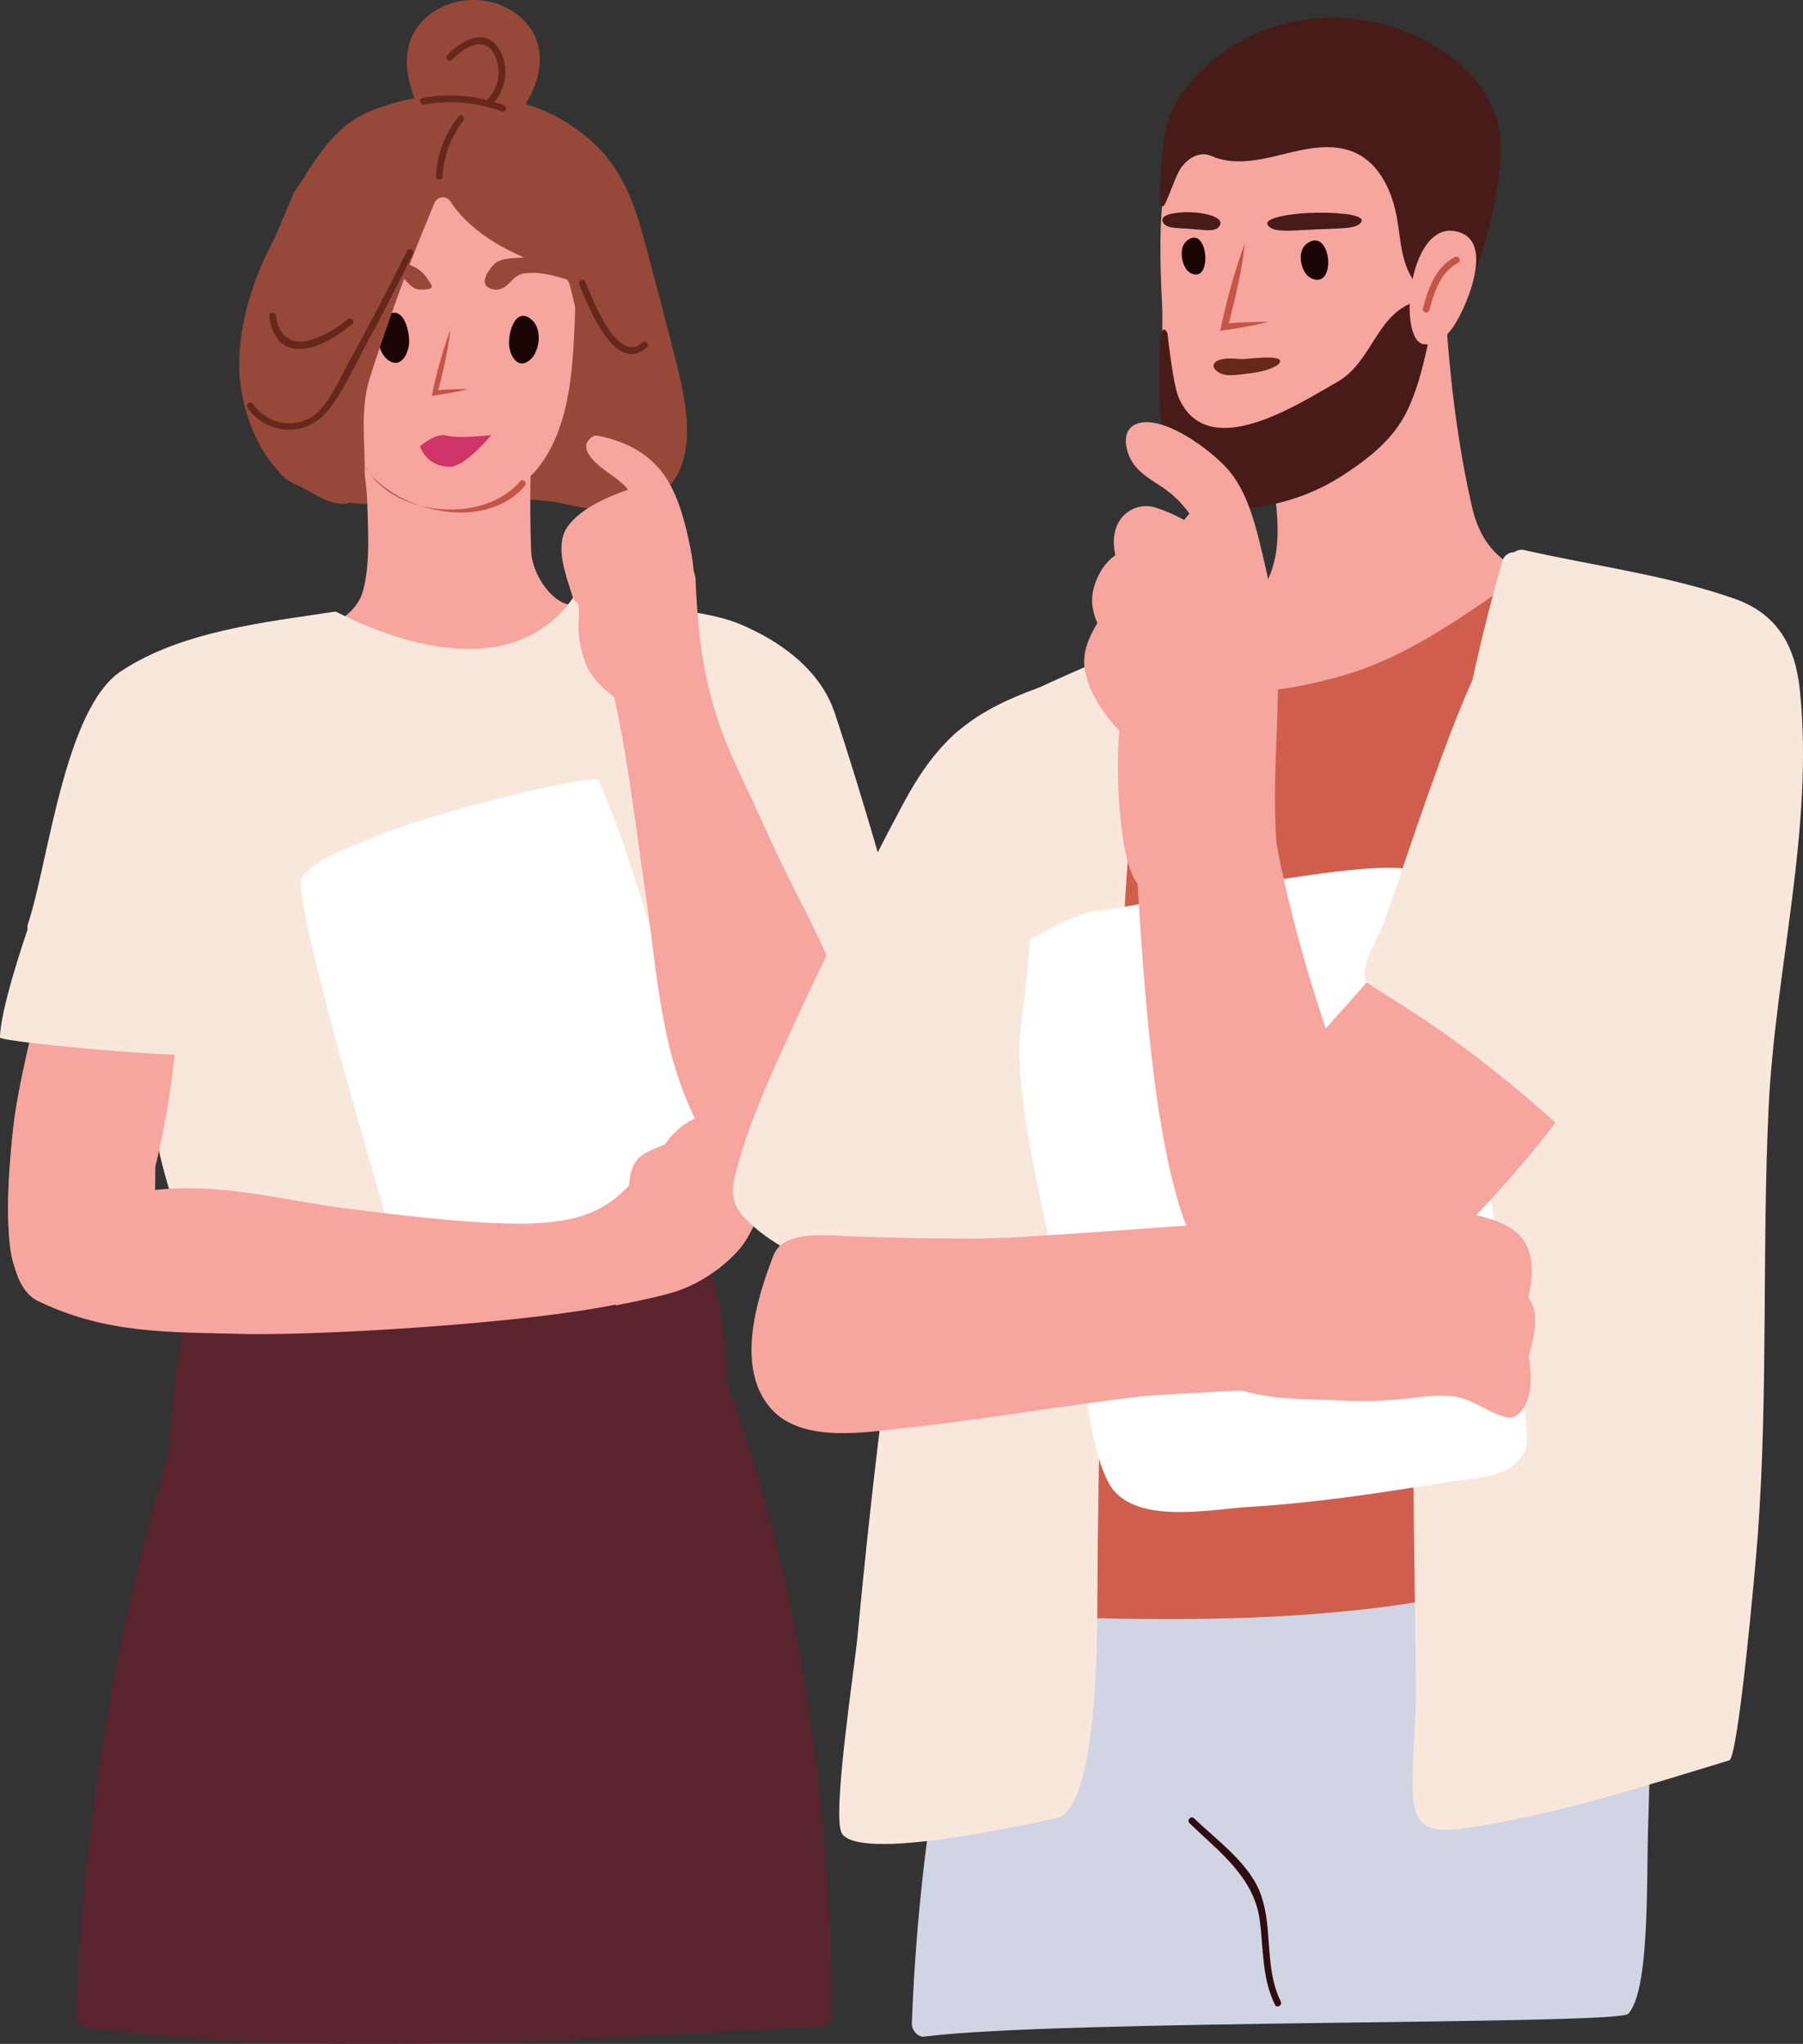 <?xml version="1.0" encoding="UTF-8"?> <svg xmlns="http://www.w3.org/2000/svg" width="322" height="365" viewBox="0 0 322 365" fill="none"><rect x="0" y="0" width="322" height="365" fill="#333333" stroke="none"/> <g clip-path="url(#clip0_292_139)"> <path d="M120.666 64.318C118.992 57.624 117.206 50.953 115.44 44.282C113.576 37.244 111.657 30.984 106.289 25.82C96.011 15.907 79.559 14.657 66.658 19.622C60.841 21.86 57.713 26.262 54.382 31.521C53.757 32.506 53.11 33.479 52.462 34.455C46.325 49.495 37.623 64.438 46.91 79.724C49.034 83.221 49.996 85.682 53.913 86.966C58.14 88.351 61.446 90.174 65.776 89.937C70.756 89.657 75.212 90.091 79.26 91.912C80.13 91.645 81.003 91.384 81.877 91.128C88.693 89.151 94.761 88.561 101.722 90.183C110.449 92.219 120.66 90.966 122.407 80.432C123.288 75.059 121.966 69.487 120.666 64.318Z" fill="#964939"></path> <path d="M158.087 173.261C158.061 173.103 157.987 172.957 157.875 172.844C155.816 168.783 153.155 164.254 148.202 163.641C144.079 163.13 141.269 165.879 140.494 169.795C139.339 175.582 140.773 182.228 140.683 188.119C140.527 196.146 139.673 204.143 138.131 212.021C138.107 212.176 138.127 212.334 138.189 212.478C138.25 212.621 138.351 212.745 138.479 212.835C138.607 212.924 138.757 212.976 138.913 212.985C139.069 212.993 139.224 212.958 139.361 212.882C139.394 212.882 139.422 212.882 139.459 212.882C145.875 212.096 152.228 208.835 154.904 202.617C156.578 198.701 156.781 193.946 157.206 189.75C157.736 184.494 158.009 179.222 158.096 173.941C158.147 173.834 158.173 173.718 158.172 173.6C158.17 173.482 158.141 173.366 158.087 173.261Z" fill="#F7A59F"></path> <path d="M115.445 114.017L103.465 108.571C101.641 107.732 101.147 108.205 99.506 107.019C96.889 105.125 94.967 101.388 94.853 98.395C94.562 90.07 94.694 81.735 95.246 73.422C96.05 73.204 95.891 72.169 95.274 71.985C95.073 71.325 93.943 71.4 93.834 72.2C88.899 73.252 83.871 72.407 78.855 72.547C74.293 72.673 69.804 73.165 65.357 72.323C65.31 72.236 65.242 72.162 65.16 72.108C65.078 72.053 64.984 72.02 64.886 72.01L62.746 71.68C61.817 71.534 61.418 72.818 62.35 73.12C62.671 73.224 62.989 73.291 63.309 73.378C64.04 78.812 65.488 84.823 65.617 90.306C65.728 95.153 66.113 100.636 64.869 105.369C63.39 110.999 56.851 112.381 52.158 114.733L37.689 122.006C36.83 122.437 37.583 123.726 38.44 123.295L38.897 123.069C38.941 123.16 39.003 123.241 39.08 123.306C39.157 123.371 39.247 123.419 39.344 123.447C45.903 125.458 52.627 127.083 59.51 127.309C66.392 127.536 73.231 126.191 79.985 125.17C87.194 124.079 94.395 122.895 101.51 121.282C105.973 120.269 113.386 119.726 115.713 115.052C115.878 114.705 115.83 114.191 115.445 114.017Z" fill="#F7A59F"></path> <path d="M98.131 25.292C89.317 15.994 71.835 17.505 63.334 26.411C60.21 29.683 55.57 54.788 56.156 59.582C57.127 67.509 57.953 76.969 63.6 83.207C71.105 91.495 88.559 92.89 95.991 83.677C103.471 74.407 102.213 59.523 103.052 48.374C103.683 40.17 104.221 31.706 98.131 25.292Z" fill="#F7A59F"></path> <path d="M93.982 4.109C89.689 -0.822 81.494 -1.415 76.391 2.881C69.883 8.358 73.25 16.646 76.294 22.839C77.022 24.69 80.295 24.934 82.153 25.116C85.916 25.488 88.793 24.38 91.256 21.857C95.843 17.155 98.711 9.535 93.982 4.109Z" fill="#964939"></path> <path d="M138.242 116.026C135.221 112.255 131.382 110.843 126.787 109.872C118.975 108.239 102.737 106.205 102.43 106.644C89.022 125.863 60.302 109.162 59.906 109.215C47.432 111.111 32.5 112.672 21.639 119.844C11.483 126.54 8.643 154.095 4.986 165.023C4.862 165.34 4.864 165.691 4.99 166.007C5.117 166.322 5.359 166.576 5.666 166.719C5.695 166.938 5.769 167.149 5.884 167.339C5.999 167.528 6.152 167.691 6.333 167.818C13.972 173.412 19.446 168.176 26.527 174.408C24.962 189.795 27.099 205.333 32.757 219.722C33.366 221.248 33.679 222.877 33.678 224.522C33.641 230.074 33.881 238.815 35.111 238.994C65.954 243.511 94.895 241.66 124.917 234.424C125.246 234.328 125.535 234.129 125.743 233.856C125.95 233.583 126.065 233.251 126.07 232.907C126.181 229.296 126.522 225.808 127.646 216.913C131.772 209.778 136.091 197.096 135.982 188.645C135.929 185.846 135.667 183.054 135.198 180.293C140.756 172.517 145.139 163.962 148.205 154.903C148.497 154.815 148.746 154.622 148.905 154.36C149.063 154.099 149.12 153.789 149.064 153.488C147.764 141.673 145.965 125.654 138.242 116.026Z" fill="#FAE7DC"></path> <path d="M106.752 139.284C106.194 138.224 77.22 144.794 65.014 150.21C61.691 151.684 56.086 153.611 53.888 156.719C51.689 159.826 70.954 224.605 73.309 231.403C74.168 233.889 74.45 236.337 77.335 237.042C81.146 237.967 125.832 225.671 129.697 222.348C132.439 220.007 113.052 151.164 106.752 139.284Z" fill="white"></path> <path d="M149.07 127.306C146.398 119.323 138.884 114.316 132.515 111.628C132.478 111.628 108.563 121.063 109.453 134.75C110.081 144.377 114.433 153.124 115.783 162.609C116.955 170.813 116.989 178.78 120.635 186.265C120.711 186.459 120.831 186.634 120.985 186.775C121.139 186.916 121.324 187.019 121.524 187.077C121.725 187.135 121.936 187.146 122.141 187.109C122.346 187.072 122.54 186.988 122.708 186.863C122.949 187.018 123.236 187.085 123.52 187.054C132.289 186.125 154.907 185.898 162.632 180.673C165.341 178.855 152.6 137.838 149.07 127.306Z" fill="#FAE7DC"></path> <path d="M67.483 59.728C67.534 58.491 67.949 57.316 68.803 56.584C72.045 53.786 73.479 59.66 72.966 61.999C72.564 63.82 71.275 65.725 69.339 64.321C68.097 63.411 67.414 61.504 67.483 59.728Z" fill="#1A0504"></path> <path d="M130.009 247.427C129.866 241.394 129.082 235.393 127.671 229.526C127.609 229.259 127.472 229.016 127.275 228.826C127.211 227.92 126.488 227.056 125.37 227.397C96.245 236.308 65.405 238.035 35.472 232.432C35.202 232.377 34.923 232.395 34.664 232.485C34.404 232.575 34.173 232.734 33.996 232.944C33.842 233.043 33.71 233.174 33.609 233.327C33.508 233.48 33.439 233.652 33.407 233.833C31.669 242.304 30.585 250.896 30.162 259.533C20.401 292.253 14.838 326.085 13.607 360.214C13.58 360.56 13.685 360.903 13.901 361.174C14.117 361.445 14.428 361.624 14.77 361.674C15.032 361.972 15.393 362.164 15.786 362.214C57.356 367.386 105.148 364.108 146.799 361.892C147.164 361.879 147.513 361.734 147.781 361.485C148.049 361.237 148.219 360.9 148.261 360.536C148.465 360.312 148.585 360.024 148.602 359.722C148.166 320.327 142.821 282.775 130.009 247.427Z" fill="#59242E"></path> <path d="M101.775 48.919C100.246 46.782 96.134 45.773 93.893 45.963C92.15 46.114 89.385 45.929 88.154 47.278C86.6 48.978 85.459 51.339 88.369 51.714C90.665 51.993 91.285 49.196 93.558 48.838C95.584 48.522 97.983 48.838 101.348 49.957C102.492 50.354 102.249 49.585 101.775 48.919Z" fill="#964939"></path> <path d="M62.096 47.051C63.873 45.118 69.046 46.256 71.247 46.724C72.957 47.087 74.922 47.814 75.99 49.3C77.321 51.179 77.971 51.7 75.036 51.714C72.723 51.714 71.537 47.91 69.325 47.277C67.355 46.718 62.431 51.786 61.728 49.686C61.334 48.536 61.555 47.652 62.096 47.051Z" fill="#964939"></path> <path d="M134.52 213.134C134.721 212.382 134.851 211.612 134.908 210.835C135.02 209.101 134.135 207.775 133.067 206.536C133.05 205.017 132.57 203.644 131.198 202.835C131.061 201.912 130.564 201.098 129.546 200.41C127.545 199.062 125.88 198.855 123.743 199.915C121.73 200.932 120.02 202.462 118.785 204.351C116.946 205.165 114.879 205.685 113.629 207.316C112.792 208.404 112.572 209.736 112.404 211.059C112.162 212.958 112.549 214.119 110.862 216.004C110.789 216.057 110.203 227.817 109.969 233.123C109.969 233.123 117.407 231.707 120.699 230.639C126.477 228.768 131.878 224.169 133.6 220.832C134.266 219.543 135.293 217.987 135.399 216.488C135.488 215.308 134.958 214.231 134.52 213.134Z" fill="#F7A59F"></path> <path d="M131.541 136.898C126.187 125.511 124.717 115.785 124.217 103.377C124.139 101.469 121.93 99.027 121.706 100.739C121.514 100.828 121.343 100.957 121.204 101.117C118.303 104.398 115.309 107.878 111.425 110.015C108.236 111.768 107.439 115.147 104.534 117.441C103.954 117.9 109.369 123.558 109.592 124.059C112.103 134.99 113.677 148.825 115.331 159.91C117.602 175.129 117.951 188.9 125.565 202.53C127.359 205.736 133.193 210.849 136.471 212.502C143.446 216.018 147.402 213.031 151.933 207.126C155.869 201.999 153.997 193.652 152.971 187.266C150.839 173.985 142.745 161.552 137.347 149.435C135.447 145.217 133.5 141.049 131.541 136.898Z" fill="#F7A59F"></path> <path d="M108.359 40.262C107.187 32.002 103.932 24.562 96.136 20.721C69.467 7.575 42.41 40.838 42.72 65.565C42.801 72.225 45.828 81.459 51.447 85.556C52.842 86.566 54.443 87.235 55.911 88.121C60.431 90.893 65.034 91.097 65.134 84.742C65.224 78.891 64.284 73.383 65.971 67.761C66.967 64.455 68.148 61.196 69.258 57.934C71.752 50.592 74.615 43.389 77.594 36.231C77.708 35.96 77.892 35.725 78.129 35.552C78.365 35.378 78.644 35.272 78.936 35.245C79.228 35.218 79.521 35.271 79.785 35.398C80.049 35.526 80.274 35.723 80.434 35.968C84.341 41.963 91.748 45.661 98.848 47.96C99.571 48.191 100.223 48.603 100.744 49.157C101.264 49.71 101.636 50.387 101.825 51.123C103.172 56.456 104.215 61.861 104.947 67.313C105.034 67.948 105.982 68.449 106.342 67.688C110.284 59.168 109.651 49.347 108.359 40.262Z" fill="#964939"></path> <path d="M96.209 60.083C96.161 58.911 95.762 57.795 94.953 57.098C91.884 54.455 90.511 60.03 91 62.245C91.382 63.974 92.607 65.781 94.44 64.446C95.626 63.582 96.278 61.772 96.209 60.083Z" fill="#1A0504"></path> <path d="M65.246 83.528C70.963 91.564 86.706 95.052 93.743 86.773C94.236 86.191 93.397 85.344 92.906 85.934C86.422 93.564 71.451 92.102 66.208 84.734C65.768 84.113 64.814 82.907 65.251 83.534L65.246 83.528Z" fill="#C45547"></path> <path d="M103.468 50.883C104.941 54.295 109.782 67.285 115.557 62.002C116.115 61.484 115.278 60.639 114.72 61.162C110.237 65.266 105.664 52.984 104.5 50.287C104.199 49.582 103.172 50.189 103.474 50.889L103.468 50.883Z" fill="#66281B"></path> <path d="M75.784 18.651C80.438 17.826 85.228 18.266 89.655 19.924C90.375 20.204 90.685 19.038 89.971 18.774C85.336 17.054 80.325 16.613 75.463 17.499C74.71 17.631 75.028 18.783 75.778 18.651H75.784Z" fill="#66281B"></path> <path d="M87.892 18.601C90.523 16.084 91.067 11.474 88.913 8.445C86.352 4.845 82.161 7.435 79.893 9.843C79.369 10.403 80.208 11.242 80.73 10.682C82.856 8.417 86.835 6.034 88.495 10.21C89.516 12.786 89.067 15.804 87.044 17.742C86.486 18.277 87.323 19.119 87.881 18.582L87.892 18.601Z" fill="#66281B"></path> <path d="M123.232 97.531C122.379 93.45 121.349 89.187 119.075 85.526C116.416 81.241 111.846 78.74 106.646 77.803C105.664 77.627 104.517 79.073 104.726 79.71C104.559 80.813 105.982 82.298 106.85 83.05C108.365 84.373 110.223 85.386 111.629 86.81C111.82 87.011 112 87.223 112.167 87.445C108.261 88.818 103.823 90.801 101.507 93.844C98.773 97.45 101.259 103.117 102.361 106.902C102.408 107.069 102.501 107.219 102.629 107.337C102.757 107.454 102.916 107.533 103.086 107.565C103.101 107.617 103.123 107.666 103.15 107.713C103.672 108.507 103.22 111.629 103.326 112.748C103.461 114.635 103.857 116.494 104.503 118.272C106.038 122.188 109.313 124.331 112.781 126.431C113.37 126.789 124.597 123.022 124.633 121.76C124.823 114.664 124.39 109.808 123.935 102.711C123.824 100.97 123.589 99.239 123.232 97.531Z" fill="#F7A59F"></path> <path d="M27.74 208.401C29.958 199.178 31.324 189.77 31.822 180.296C31.822 180.133 41.386 180.016 41.325 179.907C41.364 179.713 41.325 179.512 41.216 179.347C38.222 174.637 32.904 173.37 27.626 173.336C24.493 173.314 21.309 173.678 18.38 174.852C14.625 176.357 11.586 179.113 7.443 179.608C7.256 179.628 7.083 179.717 6.957 179.857C6.831 179.998 6.761 180.18 6.76 180.368C6.666 180.421 6.584 180.494 6.521 180.582C6.459 180.67 6.416 180.771 6.397 180.878C4.866 188.002 2.89 195.518 2.212 202.776C1.685 208.522 0.954 218.457 2.025 224.166C3.451 231.772 10.998 231.039 18.04 231.881C22.972 232.471 29.838 233.072 33.761 229.305C36.04 227.114 26.655 223.775 27.085 220.812C27.696 216.723 27.715 212.55 27.74 208.401Z" fill="#F7A59F"></path> <path d="M52.476 132.21C51.148 128.42 49.391 123.671 46.693 120.72C43.322 117.03 36.406 113.327 32.743 115.556C23.581 121.271 17.761 132.619 13.771 142.409C8.191 156.137 0.259 177.588 -0.02 185.289C-0.047 186.089 40.267 189.96 44.436 188.05C48.947 185.977 47.256 170.763 49.363 164.78C53.071 154.305 56.29 143.102 52.476 132.21Z" fill="#FAE7DC"></path> <path d="M115.803 207.607C106.83 219.355 101.239 220.701 63.114 215.979C47.817 214.083 34.88 209.621 19.549 214.155C19.454 214.125 15.487 206.231 15.381 206.217C11.252 205.677 2.639 198.813 2.223 202.799C1.213 212.463 -0.009 229.075 6.777 232.342C18.969 238.216 30.031 237.87 43.155 238.216C58.385 238.619 104.09 235.761 115.822 231.411C118.732 230.337 117.912 204.841 115.803 207.607Z" fill="#F7A59F"></path> <path d="M72.692 44.805C69.394 51.468 65.953 58.052 62.369 64.558C60.796 67.397 59.3 70.964 57.024 73.336C53.623 76.863 47.931 76.094 45.203 72.178C44.765 71.551 43.732 72.15 44.173 72.779C47.672 77.797 54.747 78.119 58.583 73.322C61.412 69.783 63.39 65.21 65.539 61.249C68.368 56.028 71.097 50.747 73.727 45.406C74.067 44.721 73.041 44.117 72.701 44.805H72.692Z" fill="#66281B"></path> <path d="M79.045 31.49C79.212 27.89 80.504 24.434 82.739 21.611C83.207 21.015 82.371 20.165 81.902 20.772C79.462 23.829 78.048 27.582 77.862 31.493C77.82 32.26 79.011 32.257 79.05 31.493L79.045 31.49Z" fill="#66281B"></path> <path d="M48.099 56.416C48.431 59.235 49.644 61.954 52.777 62.29C56.365 62.673 60.288 59.996 62.913 57.862C63.508 57.378 62.662 56.539 62.076 57.023C60.168 58.575 58.045 59.898 55.69 60.659C52.094 61.82 49.714 59.996 49.295 56.424C49.206 55.669 48.015 55.66 48.104 56.424L48.099 56.416Z" fill="#66281B"></path> <path d="M289.02 266.202C280.524 262.263 267.696 263.777 258.696 264.224C245.098 264.898 231.616 267.021 218.08 268.453C204.66 269.883 191.313 269.083 177.904 270.039C175.318 270.224 175.081 274.157 177.226 274.694C168.561 303.558 164.021 331.059 162.844 361.336C162.799 362.502 163.904 363.853 165.076 363.696C189.262 360.619 288.984 361.626 290.791 359.632C294.636 355.386 294.017 336.346 294.34 326.237C294.763 313.113 294.906 299.984 294.77 286.85C294.7 280.053 296.251 269.55 289.02 266.202Z" fill="#D1D5E3"></path> <path d="M292.354 111.136C292.281 110.849 292.123 110.59 291.899 110.395C291.796 110.057 291.584 109.762 291.297 109.556C280.943 101.959 266.427 106.099 262.875 90.479C259.31 74.815 258.015 58.46 257.605 42.419C257.574 41.168 256.361 40.693 255.451 40.989C255.235 40.842 254.978 40.767 254.716 40.776C254.455 40.785 254.203 40.877 253.998 41.04C246.769 46.634 239.49 52.251 233.073 58.816C230.124 61.839 223.816 67.031 224.67 71.92C224.558 72.193 224.525 72.491 224.575 72.782C226.458 83.274 232.886 101.567 221.961 108.445C213.183 113.97 203.513 118.423 194.39 123.346C192.75 124.23 193.969 126.568 195.562 126.191C195.728 126.32 195.917 126.415 196.12 126.47C200.974 127.749 204.387 131.139 209.422 131.969C213.939 132.713 218.758 132.051 223.302 131.841C235.386 131.281 247.469 130.758 259.55 130.148C269.649 129.651 296.469 127.469 292.354 111.136Z" fill="#F7A59F"></path> <path d="M263.107 20.413C256.589 5.091 237.272 0.201 223.333 8.201C206.471 17.877 206.68 37.476 207.542 54.497C207.949 62.547 205.452 77.201 216.275 79.324C226.193 81.282 236.044 75.095 244.194 70.281C244.886 69.873 245.589 69.442 246.035 68.765C246.324 68.246 246.531 67.686 246.649 67.103C247.455 64.108 248.794 59.358 251.096 57.28C261.743 47.669 269.247 34.85 263.107 20.413Z" fill="#F7A59F"></path> <path d="M266.393 18.858C264.719 15.222 261.835 12.162 258.582 9.787C249.799 3.376 237.936 1.452 227.574 4.752C221.715 6.626 216.339 10.123 212.441 14.898C207.657 20.772 207.754 24.895 207.235 32.22C207.071 34.536 207.093 38.483 208.187 36.156C208.906 34.62 209.699 32.318 210.441 30.794C211.482 28.654 213.984 26.802 216.333 27.851C220.359 29.65 225.018 28.578 229.295 27.513C233.572 26.447 238.268 25.451 242.238 27.37C246.501 29.426 248.655 34.296 249.492 38.967C249.916 41.373 250.081 43.834 250.719 46.195C251.358 48.556 252.552 50.877 254.567 52.256C256.581 53.635 259.533 53.809 261.36 52.189C262.404 51.261 262.956 49.91 263.439 48.595C265.281 43.594 266.626 38.423 267.454 33.157C268.084 29.107 268.397 24.889 267.205 20.967C266.982 20.247 266.711 19.542 266.393 18.858Z" fill="#471B17"></path> <path d="M254.098 53.59C254.045 53.59 254 53.59 253.945 53.59C245.787 55.196 245.474 64.413 238.806 68.222C231.444 72.418 215.622 82.734 210.494 70.986C209.459 68.614 208.513 59.582 208.513 59.582C207.994 58.183 207.252 58.936 207.163 60.765C206.8 68.203 206.948 74.39 208.301 81.744C208.719 84.026 209.308 85.696 210.736 87.542C213.948 91.693 220.487 91.123 225.119 90.448C230.56 89.631 235.754 87.615 240.327 84.547C244.665 81.682 248.819 78.356 251.166 73.638C253.998 67.945 254.829 61.551 256.408 55.437C256.793 53.974 255.178 53.129 254.098 53.59Z" fill="#471B17"></path> <path d="M260.869 41.56C251.542 38.092 249.414 60.821 254.26 61.465C257.887 61.943 260.119 57.728 261.338 55.065C262.766 51.946 265.95 43.448 260.869 41.56Z" fill="#F7A59F"></path> <path d="M318.925 118.63C315.577 112.834 308.323 110.278 302.314 108.28C297.172 106.56 291.854 105.433 286.512 104.552C282.031 103.81 276.353 99.517 272.481 102.252C262.697 109.159 251.782 117.133 240.265 120.515C230.754 123.259 213.716 127.069 207.946 115.981C207.193 114.529 181.601 123.947 175.351 132.439C168.692 141.482 165.511 154.872 162.958 165.583C162.85 165.804 162.798 166.049 162.808 166.296C163.246 181.216 168.153 195.076 172.824 209.014C171.44 234.821 171.18 260.648 172.045 286.495C172.271 286.955 172.596 287.36 172.996 287.679C173.397 287.998 173.863 288.224 174.361 288.341C213.459 289.681 255.744 291.359 292.225 274.677C299.449 271.376 298.765 266.445 299.546 258.949C300.718 247.68 301.824 236.398 302.864 225.103C303.946 213.324 304.956 201.537 305.893 189.745L312.201 170.839C312.471 170.791 312.72 170.665 312.918 170.477C313.117 170.288 313.256 170.045 313.317 169.778C314.235 166.324 315.148 162.864 316.013 159.393L317.408 155.233C317.48 155.043 317.509 154.838 317.492 154.634C317.474 154.431 317.411 154.234 317.307 154.058C318.538 148.744 319.589 143.365 320.292 137.933C321.099 131.734 322.22 124.35 318.925 118.63Z" fill="#CF5F4C"></path> <path d="M321.448 123.31C320.627 115.369 317.48 109.626 309.73 106.907C297.867 102.748 284.559 101.033 272.303 98.253C271.982 98.171 271.647 98.16 271.321 98.222C270.996 98.284 270.688 98.416 270.419 98.611C269.932 98.607 269.458 98.767 269.072 99.065C268.686 99.363 268.411 99.782 268.291 100.256C254.759 147.494 252.259 196.74 252.301 245.632C252.315 257.97 252.477 270.308 252.644 282.647L252.896 301.074C252.971 306.705 252.287 312.319 252.268 317.947C252.243 325.532 253.78 327.675 261.932 326.467C277.397 324.17 293.911 318.914 308.834 314.366C310.416 313.885 313.452 280.641 313.937 273.998C315.787 248.703 314.665 223.316 315.851 197.996C316.986 173.396 323.992 147.953 321.448 123.31Z" fill="#FAE7DC"></path> <path d="M209.958 112.471C208.343 112.91 175.201 126.266 170.123 131.413C161.285 140.364 159.164 158.145 156.731 169.921C156.338 171.823 164.242 183.247 166.125 189.602C167.303 193.585 164.622 201.649 164.041 205.809C163.249 211.523 162.398 217.23 161.53 222.933C158.04 245.889 155.32 268.954 153.16 292.073C152.625 297.855 148.518 324.411 150.345 327.398C153.473 332.514 183.409 325.807 188.61 324.688C195.769 323.146 195.953 294.725 195.989 285.108C196.037 273.229 196.215 261.353 196.522 249.478C197.125 226.249 198.246 203.039 199.887 179.849C201.415 158.35 200.353 132.423 212.72 113.811C214.079 111.755 212.095 111.886 209.958 112.471Z" fill="#FAE7DC"></path> <path d="M177.952 199.397C174.604 196.416 166.697 196.841 162.71 197.305C157.527 197.909 152.834 199.767 148.392 202.43C148.154 202.452 147.924 202.532 147.723 202.662C147.522 202.793 147.355 202.97 147.237 203.179C140.7 213.965 135.798 229.937 136.529 242.678C137.154 253.433 148.412 255.785 157.384 254.314C169.507 252.325 178.423 213.825 179.654 206.483C180.128 203.705 180.181 201.386 177.952 199.397Z" fill="#964939"></path> <path d="M264.809 206.102C262.398 191.943 260.487 177.39 256.718 163.518C256.034 161.001 255.431 156.839 252.703 155.594C246.007 152.542 205.578 161.608 195.319 162.752C192.309 163.091 186.746 166.405 184.006 167.7C173.94 172.455 191.647 239.509 193.213 245.984C194.591 251.724 195.166 259.545 197.986 264.795C202.121 272.512 216.023 269.522 223.054 269.105C234.719 268.412 246.266 266.658 257.786 264.764C263.57 263.813 270.112 264.221 272.492 258.75C273.94 255.396 266.803 217.825 264.809 206.102Z" fill="white"></path> <path d="M185.593 122.778C173.064 127.301 167.341 132.258 161.192 143.74C153.718 157.695 145.262 175.132 138.775 189.58C136.069 195.613 133.494 201.798 131.733 208.181C130.673 212.016 130.154 214.525 132.975 217.481C141.548 226.468 156.639 228.832 168.254 230.949C168.87 231.285 176.671 233.657 177.461 233.21C183.568 229.769 182.142 219.109 183.213 212.79C184.949 202.558 180.923 193.275 182.376 183.001C185.019 164.369 186.799 122.353 185.593 122.778Z" fill="#FAE7DC"></path> <path d="M291.258 179.272C291.355 179.149 291.433 179.013 291.489 178.866C294.558 169.697 296.201 160.235 296.031 150.551C295.917 143.989 295.766 134.327 292.022 128.68C284.369 117.142 270.796 138.165 266.753 143.608C260.945 151.44 256.333 160.03 250.387 167.753C244.264 175.708 237.289 182.9 230.699 190.452C222.588 199.747 224.232 218.955 226.327 229.945C227.443 235.819 229.374 239.735 235.012 237.744C243.401 234.773 255.306 225.495 260.713 220.029C272.395 208.225 282.592 195.095 291.403 181.023C291.587 180.761 291.674 180.441 291.648 180.121C291.621 179.801 291.483 179.5 291.258 179.272Z" fill="#F7A59F"></path> <path d="M238.533 222.452C237.922 219.761 237.325 218.872 234.602 218.189C229.256 216.855 187.697 221.182 173.728 221.185C166.474 221.185 159.245 221.037 152.008 220.79C148.024 220.653 139.936 219.52 138.125 224.208C135.104 232.041 131.315 244.295 137.662 251.523C143.183 257.811 154.58 255.758 161.703 255.002C175.536 253.537 189.262 251.086 203.075 249.447C210.229 248.608 232.97 248.275 235.679 246.516C240.818 243.19 239.71 227.638 238.533 222.452Z" fill="#F7A59F"></path> <path d="M224.935 96.734C223.772 92.023 222.22 87.061 219.112 83.623C216.163 80.362 208.418 74.544 203.673 75.495C199.884 76.256 200.863 80.781 202.582 83.047C203.963 84.862 206.022 85.911 207.844 87.195C209.624 88.425 211.174 89.96 212.422 91.73L211.476 92.848C209.858 91.961 208.161 91.226 206.407 90.653C205.298 90.297 204.106 90.294 202.996 90.644C201.885 90.995 200.91 91.682 200.205 92.611C198.81 94.504 198.687 96.784 199.189 99.156C197.125 100.554 195.688 103.136 195.183 105.676C194.812 107.55 195.183 109.444 195.972 111.27C194.268 114.179 192.995 117.013 193.955 120.663C194.948 124.431 197.27 127.656 199.892 130.504C198.986 140.836 200.495 159.932 205.062 158.441C211.702 156.274 219.667 154.825 226.266 152.537C227.15 152.685 228.11 152.218 228.015 151.074C227.178 140.864 228.263 130.655 228.258 120.439C228.224 113.813 227.428 107.213 225.886 100.77C225.582 99.48 225.275 98.118 224.935 96.734Z" fill="#F7A59F"></path> <path d="M242.43 198.905C235.69 182.402 229.544 161.916 226.86 144.297C226.85 144.199 226.817 144.105 226.766 144.022C226.714 143.938 226.643 143.868 226.56 143.816C226.477 143.764 226.383 143.732 226.285 143.722C226.188 143.713 226.089 143.725 225.998 143.76C225.878 143.73 225.752 143.735 225.635 143.774C225.517 143.812 225.413 143.883 225.334 143.978C223.252 146.257 218.035 147.088 215.161 147.734C211.256 148.61 207.531 148.881 203.594 148.118C203.466 148.095 203.333 148.103 203.208 148.14C203.083 148.178 202.969 148.244 202.874 148.334C202.779 148.424 202.706 148.535 202.662 148.658C202.617 148.782 202.602 148.913 202.618 149.043C202.608 149.089 202.602 149.136 202.601 149.183C203.882 168.128 205.112 198.231 210.957 216.396C213.398 223.987 225.546 246.991 237.615 235.856C244.771 229.254 243.8 202.259 242.43 198.905Z" fill="#F7A59F"></path> <path d="M308.6 114.705C301.48 108.747 291.715 104.577 282.374 106.454C282.275 106.469 282.181 106.506 282.098 106.563C282.015 106.619 281.946 106.693 281.895 106.779C281.844 106.866 281.813 106.962 281.803 107.062C281.794 107.162 281.807 107.263 281.841 107.357C275.307 110.812 269.038 111.069 265.322 116.951C259.828 125.642 248.761 160.777 246.995 165.18C246.004 167.65 242.96 172.492 243.859 175.118C244.375 176.623 263.667 184.908 291.391 213.643C294.234 216.589 307.592 176.721 310.993 167.963C314.556 158.805 318.222 149.368 318.468 139.413C318.705 130.255 315.789 120.722 308.6 114.705Z" fill="#FAE7DC"></path> <path d="M273.848 233.464C273.652 232.837 273.343 232.251 272.936 231.735C273.722 228.535 273.912 225.204 272.693 222.527C271.198 219.249 267.361 217.853 263.556 216.975C264.513 216.057 265.146 214.944 265.174 213.59C265.255 209.901 261.221 208.348 258.478 210.264C258.348 210.256 258.217 210.28 258.099 210.334C253.587 212.362 249.271 211.07 244.595 211.134C235.626 211.263 226.533 215.724 218.23 218.748C217.695 218.944 221.135 248.132 221.654 248.286C227.73 250.073 233.458 249.816 239.788 250.11C243.152 250.265 246.522 250.196 249.877 249.903C253.155 249.623 256.455 248.921 259.745 249.399C262.839 249.852 264.906 251.668 267.727 252.68C269.035 253.15 269.878 253.5 271.016 252.641C273.697 250.627 273.672 245.606 273 242.188C273.87 239.274 274.618 236.026 273.848 233.464Z" fill="#F7A59F"></path> <path d="M237.071 45.563C236.675 43.644 235.397 42.103 233.491 43.434C231.817 44.598 232.138 47.168 233.031 48.606C233.314 49.104 233.745 49.501 234.264 49.742C236.764 50.799 237.553 47.901 237.071 45.563Z" fill="#1A0504"></path> <path d="M215.156 44.903C214.813 43.101 213.722 41.652 212.067 42.905C210.625 43.996 210.901 46.41 211.671 47.758C211.906 48.217 212.278 48.59 212.734 48.827C214.877 49.82 215.56 47.109 215.156 44.903Z" fill="#1A0504"></path> <path d="M259.806 45.901C256.324 47.756 255.1 51.495 254.112 55.07C253.908 55.812 255.058 56.127 255.261 55.389C256.165 52.111 257.214 48.637 260.406 46.933C261.084 46.572 260.481 45.535 259.806 45.901Z" fill="#C45547"></path> <path d="M228.592 64.634C229.028 63.213 222.7 64.158 221.871 64.13C220.382 64.08 218.973 63.803 217.527 64.371C216.816 64.651 216.437 65.341 217.02 65.985C218.286 67.383 220.281 67 221.922 66.824C223.953 66.592 226.053 66.374 227.875 65.364C228.053 65.27 228.217 65.152 228.364 65.014C228.471 64.909 228.55 64.778 228.592 64.634Z" fill="#66281B"></path> <path d="M240.391 38.229C238.083 37.974 235.759 37.914 233.441 38.05C230.615 38.181 224.346 38.984 226.932 40.69C227.886 41.319 230.207 41.222 231.675 41.138C234.13 40.992 236.527 40.911 238.987 40.808C240.354 40.749 242.042 40.617 242.779 40.016C243.993 38.998 242.344 38.486 240.391 38.229Z" fill="#471B17"></path> <path d="M207.852 39.932C208.307 40.533 209.344 40.665 210.187 40.724C211.699 40.827 213.175 40.908 214.687 41.051C215.58 41.138 217.008 41.236 217.594 40.606C219.187 38.897 215.329 38.089 213.591 37.966C212.163 37.83 210.723 37.89 209.311 38.145C208.114 38.402 207.093 38.922 207.852 39.932Z" fill="#471B17"></path> <path d="M212.425 325.574C217.725 330.71 223.939 335.163 224.979 342.916C225.671 348.091 225.339 353.21 227.705 358.021C228.043 358.709 229.072 358.105 228.732 357.42C225.833 351.546 227.303 344.86 225.325 338.757C223.434 332.914 217.513 328.838 213.267 324.726C212.709 324.192 211.872 325.034 212.43 325.566L212.425 325.574Z" fill="#2E0C12"></path> <path d="M80.429 58.928C80.208 60.858 79.871 62.76 79.472 64.648C79.073 66.536 78.612 68.407 78.099 70.264L77.622 69.719C78.615 69.635 79.613 69.572 80.616 69.529C81.615 69.484 82.619 69.475 83.626 69.492C82.647 69.733 81.673 69.945 80.68 70.122C79.687 70.298 78.707 70.46 77.72 70.6L77.106 70.684L77.24 70.055C77.647 68.166 78.105 66.295 78.635 64.438C79.165 62.581 79.731 60.74 80.429 58.928Z" fill="#C45547"></path> <path d="M222.326 43.515C222.033 46.069 221.589 48.586 221.057 51.081C220.524 53.577 219.921 56.055 219.24 58.513L218.61 57.792C219.927 57.68 221.246 57.596 222.569 57.54C223.891 57.484 225.219 57.468 226.553 57.492C225.258 57.809 223.961 58.091 222.647 58.332C221.333 58.572 220.038 58.779 218.727 58.961L217.915 59.076L218.096 58.236C218.632 55.742 219.244 53.266 219.932 50.81C220.627 48.349 221.4 45.915 222.326 43.515Z" fill="#C45547"></path> <path d="M75.025 79.694C75.025 79.694 77.776 77.215 79.768 77.789C81.76 78.362 87.736 77.702 87.736 77.702C87.736 77.702 83.099 83.352 80.373 83.352C76.032 83.352 75.025 79.694 75.025 79.694Z" fill="#CE3465"></path> </g> <defs> <clipPath id="clip0_292_139"> <rect width="322" height="365" fill="white"></rect> </clipPath> </defs> </svg> 